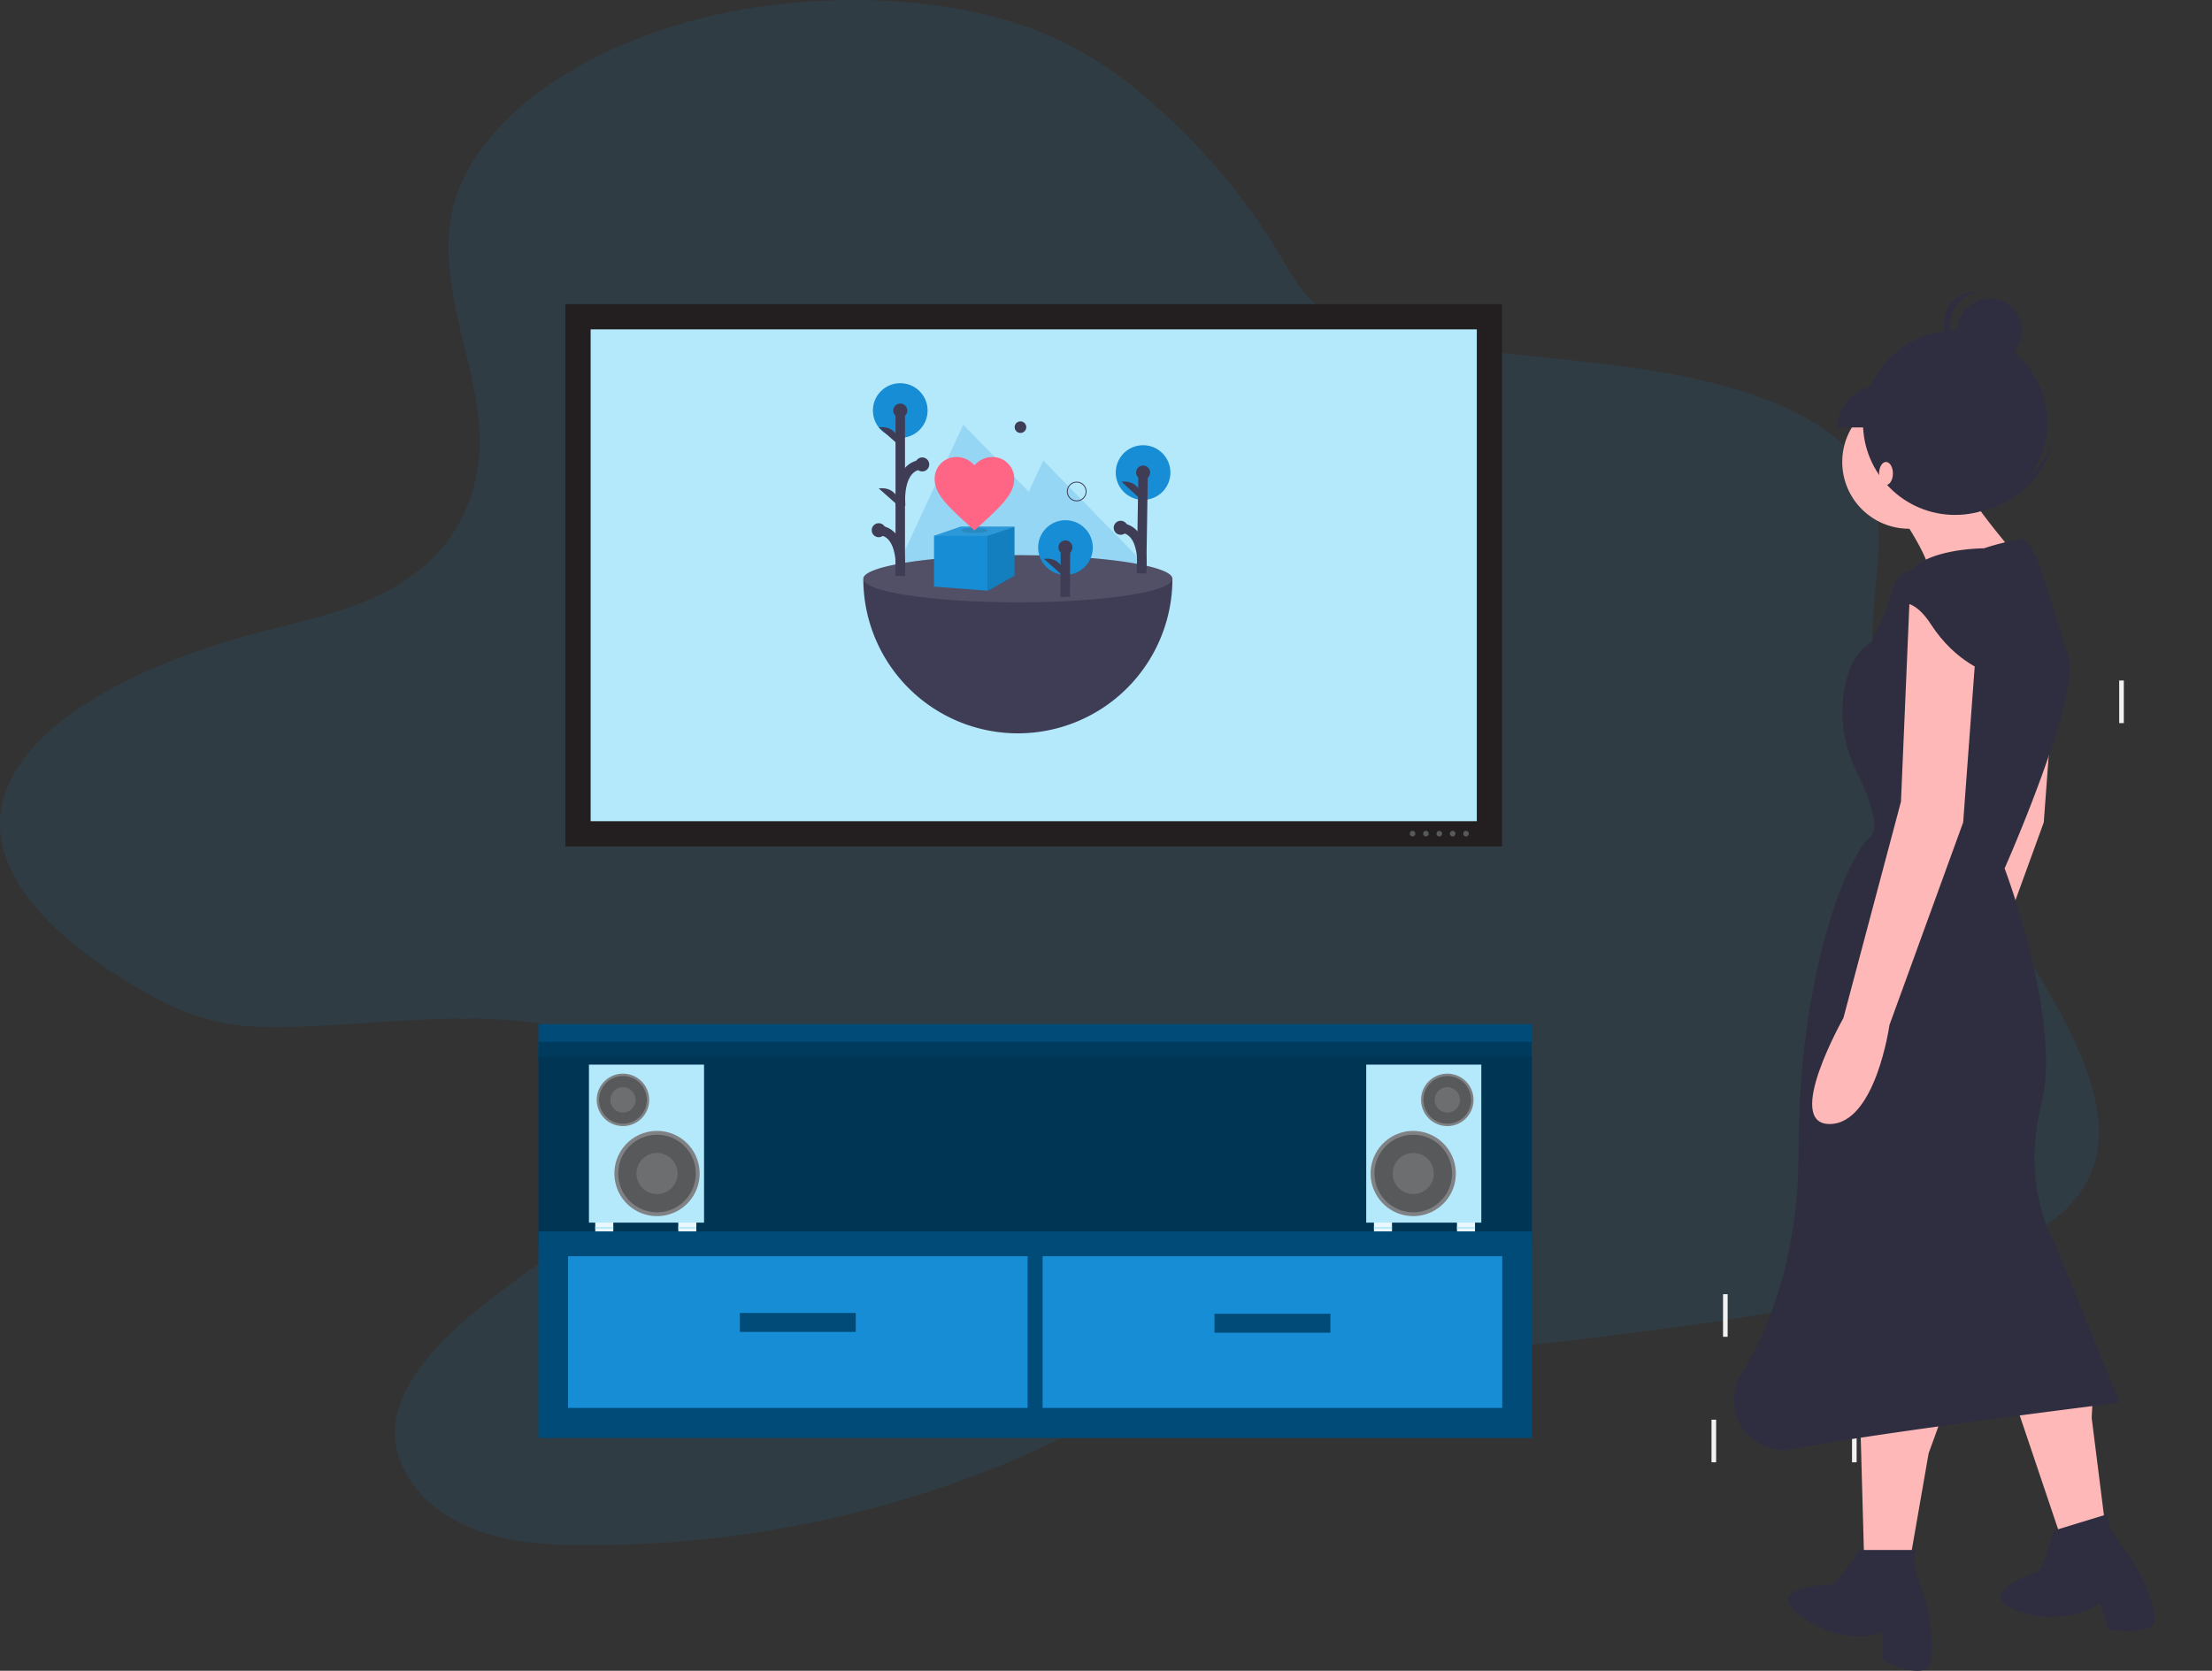 <?xml version="1.0" encoding="UTF-8" standalone="no"?>
<!DOCTYPE svg PUBLIC "-//W3C//DTD SVG 1.1//EN" "http://www.w3.org/Graphics/SVG/1.1/DTD/svg11.dtd"><svg xmlns="http://www.w3.org/2000/svg" width="467.604" height="353.274" viewBox="0 0 467.604 353.274"><rect x="0" y="0" width="467.604" height="353.274" fill="#333333" stroke="none"/><defs><style>.a,.k,.p{fill:#168dd4;}.a,.r,.u{opacity:0.1;}.b{fill:#f2f2f2;}.c{fill:#ffb8b8;}.d{fill:#2f2e41;}.e{fill:#231f20;}.f{fill:#b4e8fb;}.g{fill:#58595b;}.g,.m,.n{fill-rule:evenodd;}.h{fill:#004b78;}.i{fill:#003a5d;}.j{fill:#003554;}.l{fill:#e8f8fe;}.m,.o{fill:#808184;}.n{fill:#6d6e70;}.p{opacity:0.2;}.q,.s{fill:#3f3d56;}.r{fill:#fff;}.s,.t{stroke:#3f3d56;stroke-miterlimit:10;stroke-width:2px;}.t{fill:none;}.v{fill:#ff6584;}</style></defs><g transform="translate(-141.396 -822.942)"><path class="a" d="M185.21,425.324c-6.741.135-13.649,0-19.971-1.366-17.2-3.722-25.357-15.9-22.706-26.424s13.557-19.693,24.872-28.073,23.576-16.666,29.781-26.683c3.094-5,4.541-10.6,1.4-15.594-4.851-7.7-19.478-12-33.519-12.891s-28.142.848-42.234,1.431c-5.913.241-11.993.271-17.563-.854a54.011,54.011,0,0,1-15.89-6.337C71.07,298.311,56.418,284.349,58.81,269.7c2.676-16.625,26.545-29.763,52.688-36.812,8.656-2.356,17.813-4.228,25.432-7.561,20.071-8.792,24.579-25.281,22.58-39.833s-8.806-29.121-5.018-43.543c4.458-16.778,24.186-31.936,50.8-39.014,23.71-6.307,53.382-5.889,74.432,3.009,10.262,4.346,18.022,10.382,24.772,16.624a132.742,132.742,0,0,1,24.629,30.034c2.935,5,5.7,10.376,12.545,13.851,4.182,2.138,9.6,3.333,14.962,4.264,16.158,2.8,33.177,3.569,49.485,6.066s32.675,7.155,41.54,15.476c12.545,11.778,6.69,26.865,6.749,40.716.1,31.6,32.708,59.885,44.743,90.69,3.931,10.064,5.394,21.2-3.387,30.181-5.963,6.1-16.024,10.494-26.595,13.892-23.258,7.473-49.694,10.8-75.695,14.039-36.137,4.5-80.018,5.082-108.027,19.64C258.605,415.366,221.832,425.324,185.21,425.324Z" transform="translate(82.843 724.272)"/><g transform="translate(503.202 884.59)"><rect class="b" width="0.974" height="9.008" transform="translate(2.435 212)"/><rect class="b" width="0.974" height="9.008" transform="translate(0 238.536)"/><rect class="b" width="0.974" height="9.008" transform="translate(29.701 238.536)"/><rect class="b" width="68" transform="translate(37.797 91.41)"/><rect class="b" width="0.974" height="9.008" transform="translate(56.481 82.241)"/><rect class="b" width="0.974" height="9.008" transform="translate(86.182 82.241)"/><rect class="b" width="0.974" height="9.008" transform="translate(51.612 23.57)"/><path class="c" d="M992.912,389.574l-1.948,45.769-12.172,45.769s-12.659,22.4-2.921,22.4,12.659-20.937,12.659-20.937l15.581-42.847,2.921-39.439Z" transform="translate(-933.875 -327.494)"/><path class="c" d="M957.752,740.574l.974,35.057h9.738l3.9-22.4s3.408-9.251,3.408-9.738S957.752,740.574,957.752,740.574Z" transform="translate(-926.468 -507.592)"/><path class="d" d="M954.088,808.574H941.916s-4.869,7.3-5.843,7.3-15.094.487-6.33,6.817,17.042,3.408,17.042,3.408v5.843s9.738,4.869,10.225,0c.005-.049.01-.1.014-.146a34.755,34.755,0,0,0-2.135-15.472C953.73,813.232,952.774,809.625,954.088,808.574Z" transform="translate(-910.631 -542.483)"/><path class="c" d="M1022.25,732.444l11.2,33.234,9.311-2.852-2.836-22.556s.549-9.844.406-10.309S1022.25,732.444,1022.25,732.444Z" transform="translate(-959.561 -502.121)"/><path class="d" d="M1041.853,792.809l-11.639,3.565s-2.516,8.409-3.447,8.695-14.289,4.887-4.055,8.372S1040,811.708,1040,811.708l1.711,5.587s10.737,1.8,9.776-2.995l-.029-.144a34.755,34.755,0,0,0-6.573-14.167C1042.875,797.367,1040.9,794.2,1041.853,792.809Z" transform="translate(-957.828 -534.394)"/><ellipse class="c" cx="14.12" cy="14.12" rx="14.12" ry="14.12" transform="translate(27.633 21.91)"/><path class="c" d="M973.752,349.3s8.764,12.173,6.817,15.094,20.937-2.435,20.937-2.435-14.12-16.068-13.633-18.989S973.752,349.3,973.752,349.3Z" transform="translate(-934.677 -303.29)"/><path class="d" d="M956.011,371.511s-11.686,0-15.581,4.869-8.277,15.094-8.277,15.094-4.142,1.553-5.63,9.756a28.163,28.163,0,0,0,2.516,17.324c2.455,5.044,5.329,12.219,2.871,14.062-3.9,2.921-15.094,26.779-15.094,66.705,0,22.25-6.427,37.619-12.117,46.867a10.493,10.493,0,0,0,10.862,15.8l.524-.1c17.529-3.408,68.653-9.738,68.653-9.738l-14.12-34.57s-6.817-11.2-2.435-28.727-7.79-49.664-7.79-49.664,16.311-36.761,13.39-45.038-6.573-25.075-9.981-24.588a54.551,54.551,0,0,0-7.79,1.948Z" transform="translate(-898.435 -317.221)"/><path class="c" d="M957.914,389.574l-1.948,45.769-12.173,45.769s-12.659,22.4-2.921,22.4,12.659-20.937,12.659-20.937l15.581-42.847,2.922-39.439Z" transform="translate(-915.917 -327.494)"/><path class="d" d="M983.082,379.574s-10.712,0-12.173,4.869-1.748,5.577-1.748,5.577,4.183-5.577,9.539,2.7,12.173,10.225,12.173,10.225S992.332,383.469,983.082,379.574Z" transform="translate(-932.322 -322.363)"/><ellipse class="d" cx="19.476" cy="19.476" rx="19.476" ry="19.476" transform="translate(32.015 8.277)"/><path class="d" d="M977.45,327.47A19.474,19.474,0,0,1,963.9,304.5c-.137.38-.266.764-.381,1.157a19.476,19.476,0,0,0,37.4,10.9c.115-.393.212-.786.3-1.18A19.474,19.474,0,0,1,977.45,327.47Z" transform="translate(-929.026 -283.843)"/><ellipse class="c" cx="1.461" cy="2.435" rx="1.461" ry="2.435" transform="translate(35.423 36.03)"/><ellipse class="d" cx="6.817" cy="6.817" rx="6.817" ry="6.817" transform="translate(51.978 1.461)"/><path class="d" d="M995.7,268.891a6.816,6.816,0,0,1,6.085-6.776,6.817,6.817,0,1,0,0,13.553,6.817,6.817,0,0,1-6.086-6.776Z" transform="translate(-945.185 -262.074)"/><path class="d" d="M957.016,303.074a8.764,8.764,0,0,0-8.764,8.764h17.529A8.764,8.764,0,0,0,957.016,303.074Z" transform="translate(-921.593 -283.111)"/></g><g transform="translate(255.219 867.25)"><g transform="translate(0 0)"><g transform="translate(0 20)"><rect class="e" width="197.994" height="114.663" transform="translate(5.703)"/><rect class="f" width="187.328" height="103.997" transform="translate(11.036 5.333)"/><g transform="translate(184.194 111.369)"><path class="g" d="M571.638,360.851a.591.591,0,1,0-.591-.591A.592.592,0,0,0,571.638,360.851Z" transform="translate(-571.047 -359.669)"/><path class="g" d="M577.679,360.851a.591.591,0,1,0-.591-.591A.592.592,0,0,0,577.679,360.851Z" transform="translate(-574.262 -359.669)"/><path class="g" d="M583.72,360.851a.591.591,0,1,0-.591-.591A.592.592,0,0,0,583.72,360.851Z" transform="translate(-577.478 -359.669)"/><path class="g" d="M589.761,360.851a.591.591,0,1,0-.591-.591A.592.592,0,0,0,589.761,360.851Z" transform="translate(-580.693 -359.669)"/><path class="g" d="M595.8,360.851a.591.591,0,1,0-.591-.591A.592.592,0,0,0,595.8,360.851Z" transform="translate(-583.908 -359.669)"/></g></g><g transform="translate(0 172.226)"><g transform="translate(0 0)"><rect class="h" width="209.994" height="7.49"/><rect class="i" width="209.994" height="3.745" transform="translate(0 3.745)"/><rect class="j" width="209.994" height="39.706" transform="translate(0 6.88)"/><rect class="h" width="209.994" height="43.665" transform="translate(0 43.833)"/><rect class="k" width="97.166" height="32.078" transform="translate(6.249 49.086)"/><rect class="k" width="97.166" height="32.078" transform="translate(106.579 49.086)"/><rect class="h" width="24.499" height="4" transform="translate(42.583 61.086)"/><rect class="h" width="24.499" height="4" transform="translate(142.913 61.253)"/><g transform="translate(10.676 8.57)"><g transform="translate(1.333 32.874)"><rect class="l" width="3.812" height="2.39"/><rect class="l" width="3.813" height="2.39" transform="translate(17.552)"/><g transform="translate(0 1.458)"><rect class="f" width="3.813" height="0.333"/><rect class="f" width="3.812" height="0.333" transform="translate(17.552)"/></g></g><rect class="f" width="24.333" height="33.416"/><g transform="translate(1.645 1.912)"><path class="m" d="M209.147,523.272a5.545,5.545,0,1,0-5.545-5.545A5.556,5.556,0,0,0,209.147,523.272Z" transform="translate(-203.602 -512.182)"/><path class="g" d="M209.716,523.341a5.045,5.045,0,1,0-5.045-5.045A5.055,5.055,0,0,0,209.716,523.341Z" transform="translate(-204.171 -512.751)"/><path class="n" d="M212.414,523.668a2.674,2.674,0,1,0-2.675-2.674A2.68,2.68,0,0,0,212.414,523.668Z" transform="translate(-206.868 -515.448)"/></g><g transform="translate(3.515 12.153)"><ellipse class="o" cx="9.013" cy="9.013" rx="9.013" ry="9.013" transform="translate(0 4.224) rotate(-13.551)"/><path class="g" d="M221.515,556.194a8.2,8.2,0,1,0-8.2-8.2A8.217,8.217,0,0,0,221.515,556.194Z" transform="translate(-210.641 -537.119)"/><path class="n" d="M225.9,556.726a4.347,4.347,0,1,0-4.347-4.347A4.355,4.355,0,0,0,225.9,556.726Z" transform="translate(-215.026 -541.504)"/></g></g><g transform="translate(174.596 8.57)"><g transform="translate(2.025 32.874)"><g transform="translate(0)"><rect class="l" width="3.812" height="2.39" transform="translate(17.552)"/><rect class="l" width="3.812" height="2.39"/></g><g transform="translate(0 1.458)"><rect class="f" width="3.812" height="0.333" transform="translate(17.552)"/><rect class="f" width="3.813" height="0.333"/></g></g><rect class="f" width="24.333" height="33.416" transform="translate(0.39)"/><g transform="translate(11.988 1.912)"><path class="m" d="M581.7,523.272a5.545,5.545,0,1,0-5.545-5.545A5.556,5.556,0,0,0,581.7,523.272Z" transform="translate(-576.155 -512.182)"/><path class="g" d="M582.268,523.341a5.045,5.045,0,1,0-5.045-5.045A5.055,5.055,0,0,0,582.268,523.341Z" transform="translate(-576.724 -512.751)"/><path class="n" d="M584.966,523.668a2.674,2.674,0,1,0-2.675-2.674A2.68,2.68,0,0,0,584.966,523.668Z" transform="translate(-579.421 -515.448)"/></g><g transform="translate(0 12.694)"><ellipse class="o" cx="9.013" cy="9.013" rx="9.013" ry="9.013" transform="matrix(0.159, -0.987, 0.987, 0.159, 0, 17.797)"/><path class="g" d="M563.287,556.194a8.2,8.2,0,1,0-8.2-8.2A8.217,8.217,0,0,0,563.287,556.194Z" transform="translate(-552.953 -537.66)"/><path class="n" d="M567.671,556.726a4.347,4.347,0,1,0-4.347-4.347A4.356,4.356,0,0,0,567.671,556.726Z" transform="translate(-557.338 -542.045)"/></g></g></g></g></g></g><g transform="translate(323.894 903.965)"><path class="p" d="M203.64,174.979l-22.8-23.307-3.065,6.593-13.844-14.151-18.09,38.911,27.66,12.859.116-.25,16.793,7.807Z" transform="translate(-142.798 -135.309)"/><path class="q" d="M370,332.769c0-.023,0-.046,0-.069s0-.026,0-.04h-.009c-.424-2.7-15.265-4.865-32.661-4.865s-32.237,2.167-32.661,4.865h-.009c0,.013,0,.026,0,.04s0,.046,0,.069c0,0,0,.007,0,.01s0,.009,0,.014a32.67,32.67,0,1,0,65.341,0s0-.009,0-.014S370,332.772,370,332.769Z" transform="translate(-304.657 -291.428)"/><ellipse class="r" cx="32.671" cy="4.984" rx="32.671" ry="4.984" transform="translate(0 36.367)"/><ellipse class="k" cx="5.78" cy="5.78" rx="5.78" ry="5.78" transform="translate(36.957 28.971)"/><line class="s" y1="10.485" x2="0.048" transform="translate(42.684 34.719)"/><ellipse class="q" cx="1.483" cy="1.483" rx="1.483" ry="1.483" transform="translate(41.249 33.236)"/><path class="q" d="M512.3,335.753s-.191-4.557-4.536-4.047" transform="translate(-469.6 -294.572)"/><ellipse class="k" cx="5.78" cy="5.78" rx="5.78" ry="5.78" transform="translate(53.364 13.115)"/><line class="s" y1="21.345" x2="0.333" transform="translate(58.817 18.889)"/><ellipse class="q" cx="1.483" cy="1.483" rx="1.483" ry="1.483" transform="translate(57.667 17.406)"/><path class="q" d="M599.523,249.066s-.141-4.558-4.491-4.1" transform="translate(-540.467 -224.139)"/><path class="t" d="M598.634,306.21s1.089-8.745-4.41-9.254" transform="translate(-539.811 -266.384)"/><ellipse class="q" cx="1.483" cy="1.483" rx="1.483" ry="1.483" transform="translate(52.93 29.089)"/><ellipse class="k" cx="5.78" cy="5.78" rx="5.78" ry="5.78" transform="translate(2.029 0)"/><line class="s" y1="34.972" transform="translate(7.812 5.801)"/><ellipse class="q" cx="1.483" cy="1.483" rx="1.483" ry="1.483" transform="translate(6.33 4.302)"/><ellipse class="q" cx="1.483" cy="1.483" rx="1.483" ry="1.483" transform="translate(1.776 29.605)"/><path class="q" d="M326.551,187.765s-.212-4.556-4.554-4.026" transform="translate(-318.739 -174.407)"/><path class="q" d="M326.551,256.494s-.212-4.556-4.554-4.026" transform="translate(-318.739 -230.22)"/><path class="t" d="M326.551,308.976s.953-8.855-4.554-9.279" transform="translate(-318.739 -268.61)"/><ellipse class="q" cx="1.483" cy="1.483" rx="1.483" ry="1.483" transform="translate(10.975 15.696)"/><path class="t" d="M346.445,234.489s-.953-8.383,4.554-8.806" transform="translate(-338.541 -208.504)"/><path class="q" d="M535.754,249.218a2.078,2.078,0,1,1,2.078-2.078A2.078,2.078,0,0,1,535.754,249.218Zm0-3.968a1.889,1.889,0,1,0,1.889,1.889,1.889,1.889,0,0,0-1.889-1.889Z" transform="translate(-490.641 -224.241)"/><ellipse class="q" cx="1.228" cy="1.228" rx="1.228" ry="1.228" transform="translate(31.995 8.067)"/><path class="k" d="M226.23,258.58v10.4l-5.617,3.164-11.391-.87V260.518l5.656-1.938Z" transform="translate(-194.271 -228.265)"/><path class="u" d="M274.946,258.9v10.343L269.33,272.4h-.119V260.814Z" transform="translate(-242.987 -228.521)"/><path class="r" d="M226.23,258.58v.093l-5.735,1.885H209.222v-.04l5.656-1.938Z" transform="translate(-194.271 -228.265)"/><ellipse class="u" cx="2.74" cy="0.567" rx="2.74" ry="0.567" transform="translate(20.753 30.551)"/><path class="v" d="M393.34,232.854l-1.219-1.1c-4.33-3.975-7.188-6.555-7.188-9.77a4.572,4.572,0,0,1,4.624-4.652,4.974,4.974,0,0,1,3.783,1.776,4.974,4.974,0,0,1,3.783-1.776,4.572,4.572,0,0,1,4.624,4.652c0,3.214-2.859,5.794-7.188,9.77Z" transform="translate(-369.847 -201.722)"/></g></g></svg>
